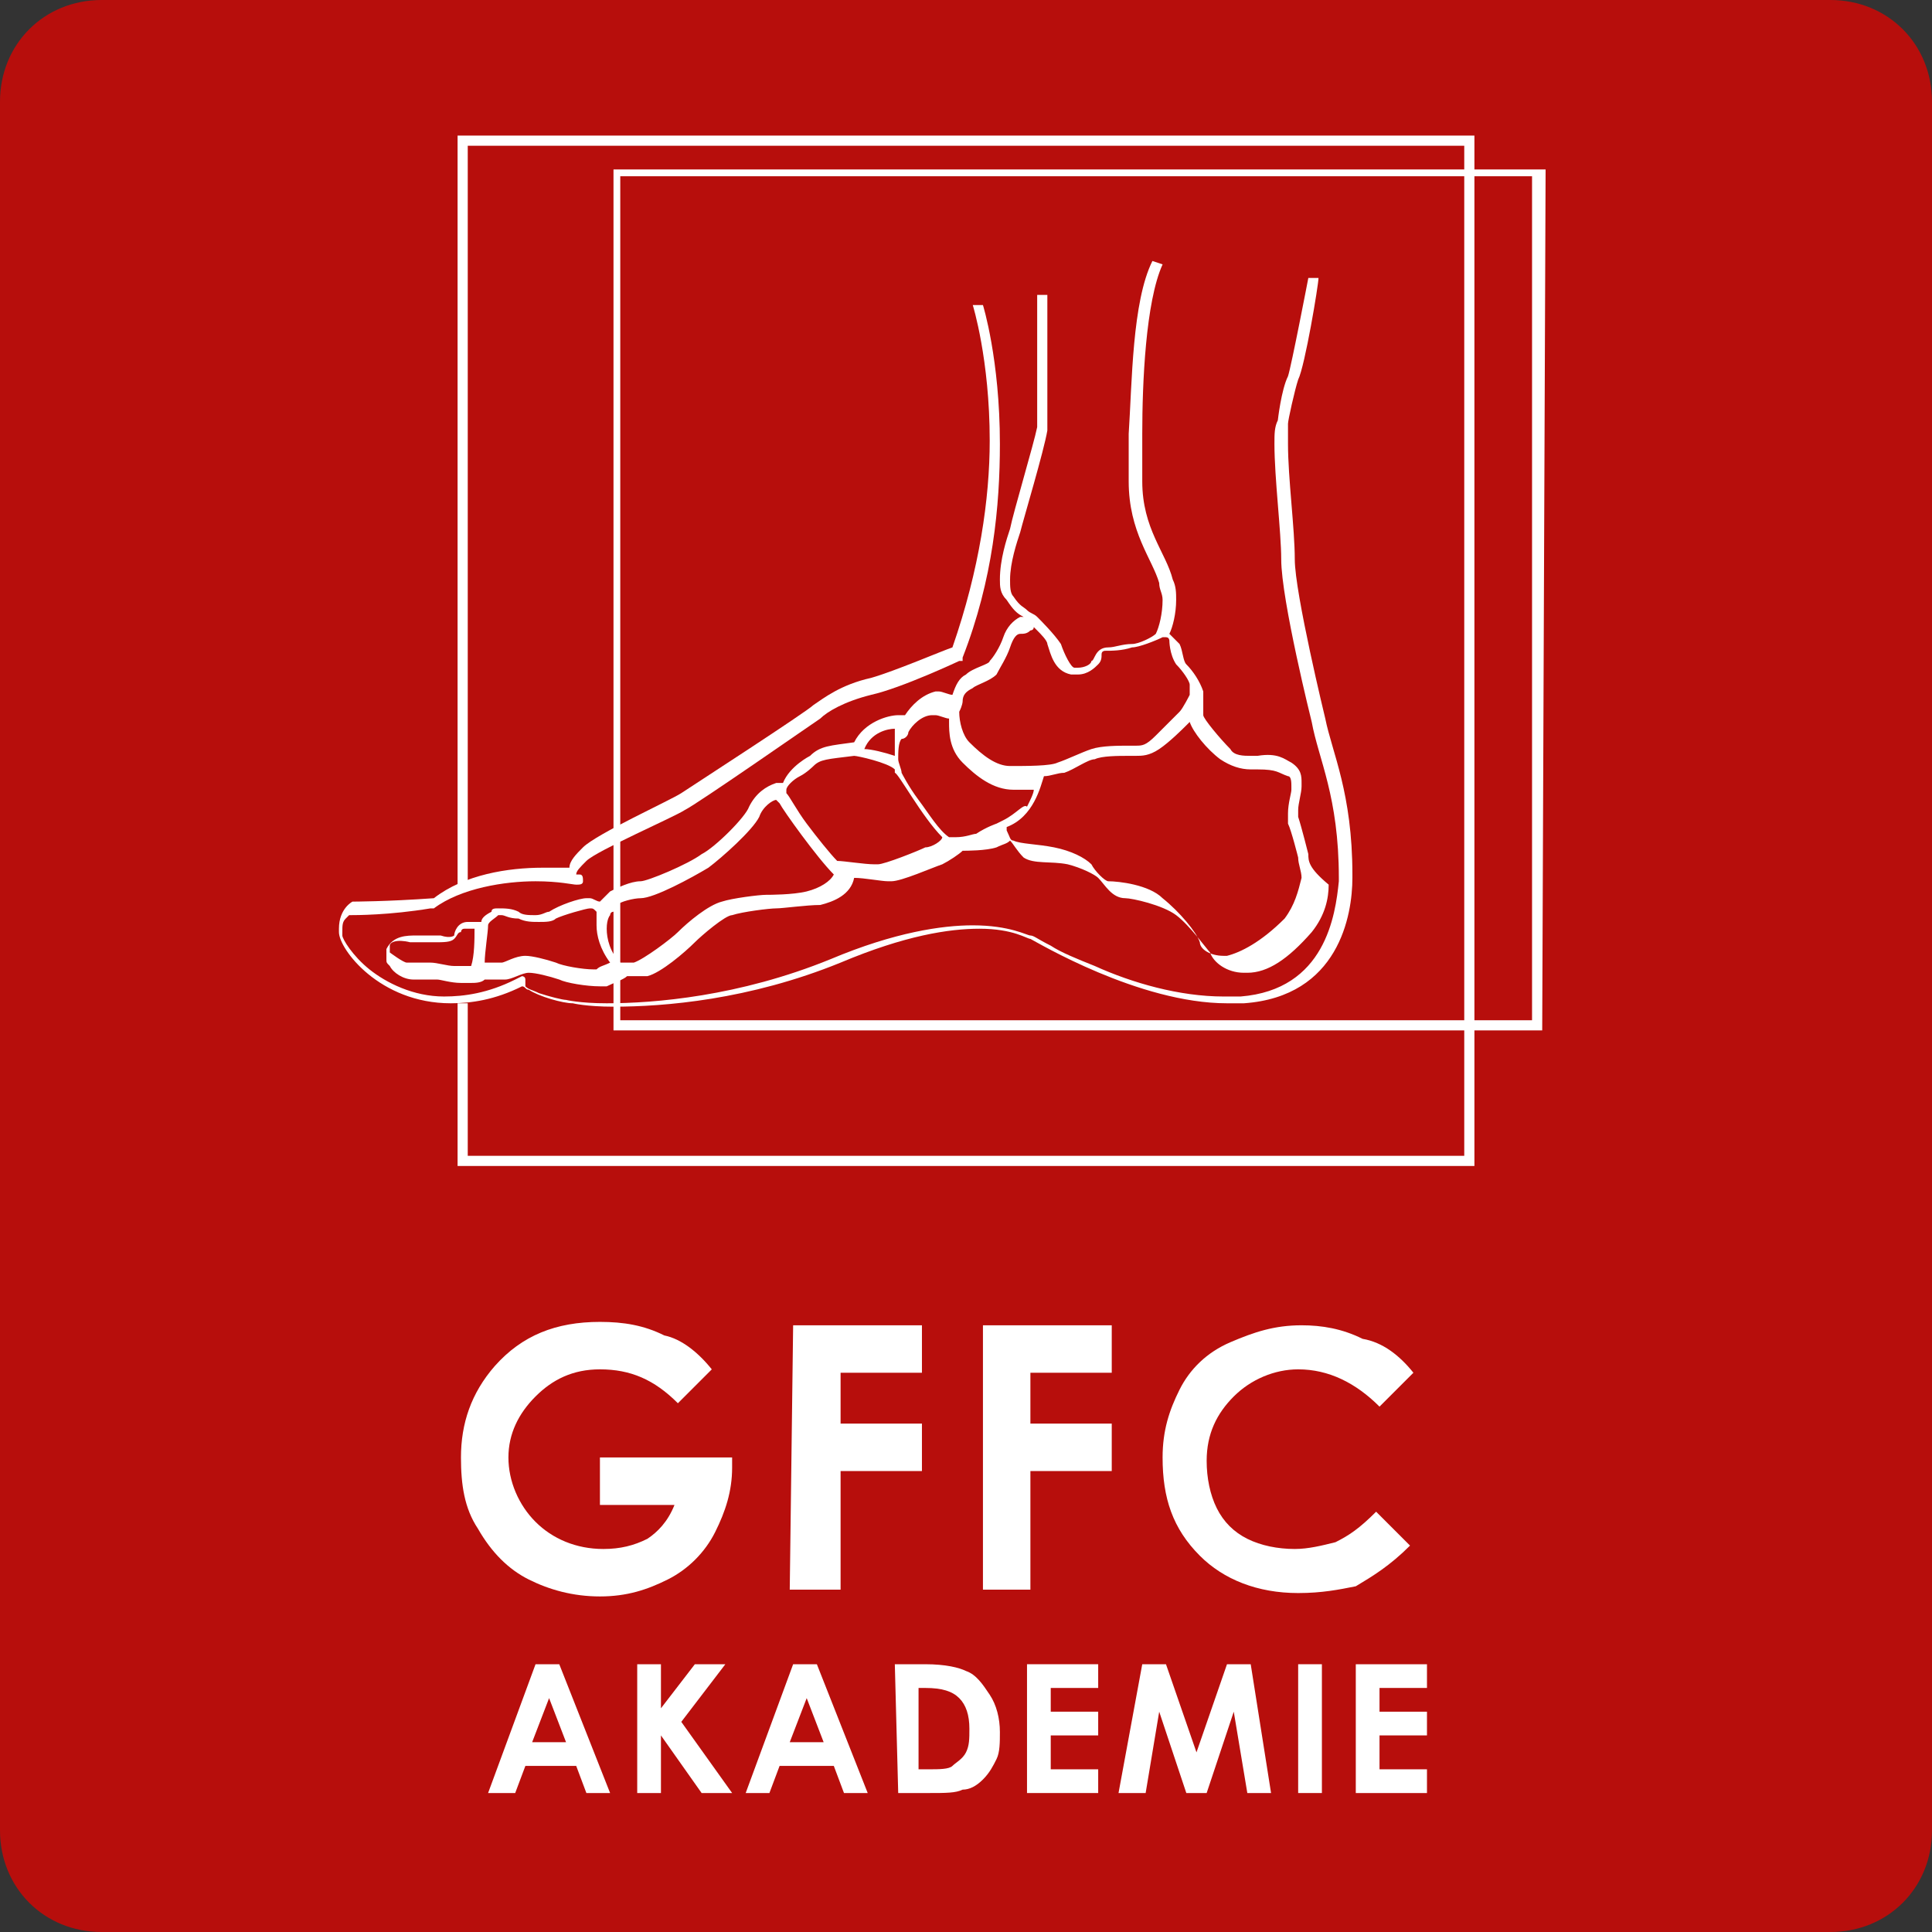 <?xml version="1.0" encoding="utf-8"?>
<!-- Generator: Adobe Illustrator 24.1.1, SVG Export Plug-In . SVG Version: 6.00 Build 0)  -->
<svg version="1.1" id="Ebene_1" xmlns="http://www.w3.org/2000/svg" xmlns:xlink="http://www.w3.org/1999/xlink" x="0px" y="0px"
	 viewBox="0 0 57 57" style="enable-background:new 0 0 57 57;" xml:space="preserve">
<rect x="0" y="0" width="57" height="57" fill="#333333" stroke="none"/>
<style type="text/css">
	.st0{fill:#B70E0C;}
	.st1{fill:#FFFFFF;}
</style>
<g>
	<g>
		<path class="st0" d="M54,57H3c-1.7,0-3-1.3-3-3V3c0-1.7,1.3-3,3-3h51c1.7,0,3,1.3,3,3v51C57,55.7,55.7,57,54,57z"/>
	</g>
	<g>
		<g>
			<g>
				<path class="st1" d="M21,40.4l-1,1c-0.7-0.7-1.4-1-2.3-1c-0.8,0-1.4,0.3-1.9,0.8c-0.5,0.5-0.8,1.1-0.8,1.8
					c0,0.7,0.3,1.4,0.8,1.9c0.5,0.5,1.2,0.8,2,0.8c0.5,0,0.9-0.1,1.3-0.3c0.3-0.2,0.6-0.5,0.8-1h-2.2v-1.4h3.9l0,0.3
					c0,0.7-0.2,1.3-0.5,1.9c-0.3,0.6-0.8,1.1-1.4,1.4c-0.6,0.3-1.2,0.5-2,0.5c-0.8,0-1.5-0.2-2.1-0.5c-0.6-0.3-1.1-0.8-1.5-1.5
					c-0.4-0.6-0.5-1.3-0.5-2.1c0-1,0.3-1.9,1-2.7c0.8-0.9,1.8-1.3,3.1-1.3c0.7,0,1.3,0.1,1.9,0.4C20.1,39.5,20.6,39.9,21,40.4z"/>
			</g>
			<g>
				<path class="st1" d="M23.4,39.1h3.8v1.4h-2.4V42h2.4v1.4h-2.4v3.5h-1.5L23.4,39.1L23.4,39.1z"/>
			</g>
			<g>
				<path class="st1" d="M29,39.1h3.8v1.4h-2.4V42h2.4v1.4h-2.4v3.5H29L29,39.1L29,39.1z"/>
			</g>
			<g>
				<path class="st1" d="M41.7,40.5l-1,1c-0.7-0.7-1.5-1.1-2.4-1.1c-0.7,0-1.4,0.3-1.9,0.8c-0.5,0.5-0.8,1.1-0.8,1.9
					c0,0.5,0.1,1,0.3,1.4c0.2,0.4,0.5,0.7,0.9,0.9c0.4,0.2,0.9,0.3,1.4,0.3c0.4,0,0.8-0.1,1.2-0.2c0.4-0.2,0.7-0.4,1.2-0.9l1,1
					c-0.6,0.6-1.1,0.9-1.6,1.2C39.5,46.9,39,47,38.3,47c-1.2,0-2.2-0.4-2.9-1.1c-0.8-0.8-1.1-1.7-1.1-2.9c0-0.8,0.2-1.4,0.5-2
					c0.3-0.6,0.8-1.1,1.5-1.4s1.3-0.5,2.1-0.5c0.6,0,1.2,0.1,1.8,0.4C40.8,39.6,41.3,40,41.7,40.5z"/>
			</g>
		</g>
		<g>
			<g>
				<path class="st1" d="M15.8,49.1h0.7l1.5,3.8h-0.7l-0.3-0.8h-1.5l-0.3,0.8h-0.8L15.8,49.1z M16.2,50.1l-0.5,1.3h1L16.2,50.1z"/>
			</g>
			<g>
				<path class="st1" d="M18.8,49.1h0.7v1.3l1-1.3h0.9l-1.3,1.7l1.5,2.1h-0.9l-1.2-1.7v1.7h-0.7L18.8,49.1L18.8,49.1z"/>
			</g>
			<g>
				<path class="st1" d="M23.4,49.1h0.7l1.5,3.8h-0.7l-0.3-0.8H23l-0.3,0.8H22L23.4,49.1z M23.8,50.1l-0.5,1.3h1L23.8,50.1z"/>
			</g>
			<g>
				<path class="st1" d="M26.4,49.1h0.9c0.6,0,1,0.1,1.2,0.2c0.3,0.1,0.5,0.4,0.7,0.7c0.2,0.3,0.3,0.7,0.3,1.1c0,0.3,0,0.6-0.1,0.8
					c-0.1,0.2-0.2,0.4-0.4,0.6c-0.2,0.2-0.4,0.3-0.6,0.3c-0.2,0.1-0.5,0.1-1,0.1h-0.9L26.4,49.1L26.4,49.1z M27.1,49.8v2.4h0.3
					c0.3,0,0.6,0,0.7-0.1c0.1-0.1,0.3-0.2,0.4-0.4c0.1-0.2,0.1-0.4,0.1-0.7c0-0.4-0.1-0.7-0.3-0.9c-0.2-0.2-0.5-0.3-1-0.3L27.1,49.8
					L27.1,49.8z"/>
			</g>
			<g>
				<path class="st1" d="M30.3,49.1h2.1v0.7h-1.4v0.7h1.4v0.7h-1.4v1h1.4v0.7h-2.1V49.1z"/>
			</g>
			<g>
				<path class="st1" d="M33.7,49.1h0.7l0.9,2.6l0.9-2.6h0.7l0.6,3.8h-0.7l-0.4-2.4l-0.8,2.4h-0.6l-0.8-2.4l-0.4,2.4H33L33.7,49.1z"
					/>
			</g>
			<g>
				<path class="st1" d="M38.2,49.1H39v3.8h-0.7V49.1z"/>
			</g>
			<g>
				<path class="st1" d="M40,49.1h2.1v0.7h-1.4v0.7h1.4v0.7h-1.4v1h1.4v0.7H40V49.1z"/>
			</g>
		</g>
	</g>
	<g>
		<g>
			<g>
				<g>
					<path class="st1" d="M15.5,29.1L15.5,29.1c0.1,0.1,0.2,0.1,0.4,0.2l0,0c0.3,0.1,0.7,0.2,0.8,0.2l0,0c0,0,0.4,0.1,1.2,0.1l0,0
						c1.4,0,3.9-0.2,6.6-1.3l0,0c1.9-0.8,3.3-1,4.2-1l0,0c1.1,0,1.6,0.3,1.7,0.3l0,0c0.1,0,0.2,0.1,0.6,0.3l0,0
						c0.3,0.2,0.8,0.4,1.3,0.6l0,0c1.1,0.5,2.5,0.9,3.8,0.9l0,0c0.2,0,0.3,0,0.5,0l0,0c2.5-0.2,2.8-2.4,2.9-3.4l0,0c0,0,0,0,0-0.1
						l0,0c0-2.4-0.6-3.5-0.8-4.6l0,0c0,0-0.9-3.6-0.9-4.8l0,0c0-0.8-0.2-2.4-0.2-3.4l0,0c0-0.3,0-0.5,0.1-0.7l0,0
						c0,0,0.1-0.9,0.3-1.3l0,0c0.1-0.3,0.6-2.9,0.6-2.9l0,0h0.3c0,0.2-0.4,2.6-0.6,3l0,0c-0.1,0.3-0.3,1.2-0.3,1.3l0,0
						c0,0.1,0,0.4,0,0.6l0,0c0,1,0.2,2.5,0.2,3.4l0,0c0,1,0.9,4.7,0.9,4.7l0,0c0.2,1,0.8,2.2,0.8,4.6l0,0c0,0,0,0,0,0.1l0,0
						c0,1.1-0.4,3.5-3.2,3.7l0,0c-0.2,0-0.3,0-0.5,0l0,0c-2.6,0-5.6-1.8-5.8-1.9l0,0v0c-0.1,0-0.5-0.3-1.5-0.3l0,0
						c-0.9,0-2.2,0.2-4.1,1l0,0c-2.7,1.1-5.2,1.3-6.7,1.3l0,0c-0.8,0-1.2-0.1-1.2-0.1l0,0c-0.3,0-1-0.2-1.3-0.4l0,0
						c-0.1,0-0.1-0.1-0.2-0.1l0,0c-0.8,0.4-1.5,0.5-2.1,0.5l0,0c-2.1,0-3.3-1.6-3.3-2.1l0,0c0,0,0-0.1,0-0.1l0,0
						c0-0.6,0.4-0.8,0.4-0.8l0,0l0,0h0c0,0,1,0,2.4-0.1l0,0c0.9-0.7,2.2-0.9,3.2-0.9l0,0c0.3,0,0.6,0,0.8,0l0,0
						c0-0.2,0.2-0.4,0.4-0.6l0,0c0.4-0.4,2.6-1.4,2.9-1.6l0,0c0.3-0.2,3.7-2.4,3.9-2.6l0,0c0.3-0.2,0.8-0.6,1.7-0.8l0,0
						c0.7-0.2,2.1-0.8,2.4-0.9l0,0c0.8-2.3,1.1-4.4,1.1-6.1l0,0c0-2.4-0.5-4-0.5-4l0,0L29,9c0,0,0.5,1.6,0.5,4.1l0,0
						c0,1.8-0.2,4-1.1,6.3l0,0l0,0.1l-0.1,0c0,0-1.7,0.8-2.6,1l0,0c-0.8,0.2-1.3,0.5-1.5,0.7l0,0c-0.3,0.2-3.6,2.5-4,2.7l0,0
						c-0.3,0.2-2.6,1.2-2.9,1.5l0,0c-0.2,0.2-0.3,0.3-0.3,0.4l0,0c0,0,0,0,0.1,0l0,0c0,0,0,0,0,0l0,0c0,0,0,0,0,0l0,0
						c0.1,0,0.1,0.1,0.1,0.2l0,0c0,0.1-0.1,0.1-0.2,0.1l0,0c-0.1,0-0.5-0.1-1.2-0.1l0,0c-0.9,0-2.2,0.2-3,0.8l0,0l0,0l-0.1,0
						C11.5,27,10.5,27,10.3,27l0,0c0,0,0,0,0,0l0,0c0,0,0,0-0.1,0.1l0,0c-0.1,0.1-0.1,0.2-0.1,0.4l0,0c0,0,0,0,0,0.1l0,0
						c0,0.1,0.3,0.6,0.8,1l0,0c0.5,0.4,1.3,0.8,2.2,0.8l0,0c0.6,0,1.3-0.1,2.1-0.5l0,0l0.2-0.1c0,0,0.1,0,0.1,0.1
						C15.5,29,15.5,29,15.5,29.1z"/>
				</g>
			</g>
			<g>
				<g>
					<path class="st1" d="M38.6,25.2c0,0-0.2-0.8-0.3-1.1c0,0,0-0.1,0-0.2c0-0.2,0.1-0.5,0.1-0.7c0,0,0-0.1,0-0.1
						c0-0.2,0-0.4-0.3-0.6c-0.2-0.1-0.4-0.3-1-0.2c0,0-0.1,0-0.2,0c-0.2,0-0.5,0-0.6-0.2c-0.3-0.3-0.8-0.9-0.8-1c0,0,0,0,0-0.1
						c0-0.1,0-0.3,0-0.5c0,0,0-0.1,0-0.1c-0.1-0.3-0.3-0.6-0.5-0.8c-0.1-0.1-0.1-0.4-0.2-0.6c-0.1-0.1-0.2-0.2-0.3-0.3
						c0.1-0.2,0.2-0.6,0.2-1c0-0.2,0-0.4-0.1-0.6c-0.2-0.8-0.9-1.5-0.9-2.9c0,0,0-0.6,0-1.4c0-1.5,0.1-3.9,0.6-5L34,7.7
						c-0.6,1.2-0.6,3.6-0.7,5.1c0,0.8,0,1.4,0,1.4c0,1.5,0.7,2.3,0.9,3c0,0.2,0.1,0.3,0.1,0.5c0,0.4-0.1,0.8-0.2,1
						C34,18.8,33.6,19,33.4,19c-0.3,0-0.5,0.1-0.7,0.1c-0.4,0-0.4,0.4-0.5,0.4c0,0.1-0.2,0.2-0.4,0.2c0,0-0.1,0-0.1,0
						c-0.1,0-0.3-0.4-0.4-0.7c-0.2-0.3-0.6-0.7-0.7-0.8c-0.1-0.1-0.2-0.1-0.3-0.2c-0.1-0.1-0.2-0.1-0.4-0.4
						c-0.1-0.1-0.1-0.3-0.1-0.5c0-0.5,0.2-1.1,0.3-1.4c0.1-0.4,0.7-2.4,0.8-3c0-0.3,0-1.3,0-2.2c0-0.9,0-1.8,0-1.8l-0.3,0
						c0,0,0,0.8,0,1.8c0,0.9,0,1.9,0,2.1c-0.1,0.5-0.7,2.5-0.8,3c-0.1,0.3-0.3,0.9-0.3,1.5c0,0.2,0,0.4,0.2,0.6
						c0.2,0.3,0.3,0.4,0.5,0.5c0,0,0.1,0,0.1,0c-0.1,0-0.1,0-0.2,0c-0.2,0.1-0.4,0.3-0.5,0.6c-0.1,0.3-0.3,0.6-0.4,0.7
						c0,0.1-0.5,0.2-0.7,0.4c-0.2,0.1-0.3,0.3-0.4,0.6c-0.1,0-0.3-0.1-0.4-0.1c0,0-0.1,0-0.1,0c-0.4,0.1-0.7,0.4-0.9,0.7
						c0,0,0,0,0,0c0,0-0.1,0-0.2,0c-0.3,0-1,0.2-1.3,0.8c-0.7,0.1-1,0.1-1.3,0.4c0,0-0.6,0.3-0.8,0.8c0,0-0.1,0-0.1,0c0,0,0,0-0.1,0
						c-0.3,0.1-0.6,0.3-0.8,0.7c-0.1,0.3-1,1.2-1.4,1.4c-0.4,0.3-1.6,0.8-1.8,0.8c-0.3,0-0.7,0.2-0.9,0.3c-0.1,0.1-0.2,0.2-0.3,0.3
						c-0.1,0-0.2-0.1-0.3-0.1c0,0,0,0-0.1,0c-0.2,0-0.8,0.2-1.1,0.4c-0.1,0-0.2,0.1-0.4,0.1c-0.2,0-0.4,0-0.5-0.1
						c-0.2-0.1-0.4-0.1-0.6-0.1c-0.1,0-0.2,0-0.2,0.1c-0.2,0.1-0.3,0.2-0.3,0.3c-0.1,0-0.3,0-0.4,0c-0.3,0-0.4,0.3-0.4,0.4
						c0,0-0.1,0.1-0.4,0c-0.1,0-0.4,0-0.7,0c-0.3,0-0.7,0-0.9,0.4c0,0,0,0.1,0,0.3c0,0.1,0,0.1,0.1,0.2c0.1,0.2,0.4,0.4,0.7,0.4
						c0,0,0,0,0,0c0.2,0,0.6,0,0.7,0c0.1,0,0.4,0.1,0.7,0.1c0.1,0,0.2,0,0.3,0c0.1,0,0.3,0,0.4-0.1c0.1,0,0.5,0,0.6,0
						c0.2,0,0.5-0.2,0.7-0.2c0.2,0,0.6,0.1,0.9,0.2c0.2,0.1,0.8,0.2,1.2,0.2c0.1,0,0.1,0,0.2,0c0.2-0.1,0.5-0.2,0.6-0.3
						c0.1,0,0.2,0,0.3,0c0.1,0,0.2,0,0.3,0c0.4-0.1,1.1-0.7,1.4-1c0.2-0.2,0.9-0.8,1.1-0.8c0.3-0.1,1.1-0.2,1.3-0.2
						c0.2,0,0.9-0.1,1.3-0.1c0.4-0.1,0.9-0.3,1-0.8c0.3,0,0.8,0.1,1,0.1c0,0,0.1,0,0.1,0c0.3,0,1.2-0.4,1.5-0.5
						c0.2-0.1,0.5-0.3,0.6-0.4c0.1,0,0.7,0,1-0.1c0.2-0.1,0.3-0.1,0.4-0.2c0.1,0.1,0.2,0.3,0.4,0.5c0.3,0.2,0.8,0.1,1.3,0.2
						c0.4,0.1,0.8,0.3,0.9,0.4c0.2,0.2,0.4,0.6,0.8,0.6c0.2,0,1.1,0.2,1.5,0.5c0.4,0.3,0.9,1,1,1.1c0.1,0.3,0.5,0.6,1,0.6
						c0,0,0.1,0,0.1,0c0.6,0,1.2-0.4,1.9-1.2c0.4-0.5,0.5-1,0.5-1.4C38.6,25.6,38.6,25.4,38.6,25.2z M13.9,28.5c0,0-0.1,0-0.2,0
						c-0.1,0-0.2,0-0.3,0c-0.2,0-0.5-0.1-0.7-0.1c-0.1,0-0.5,0-0.7,0c0,0,0,0,0,0c-0.1,0-0.5-0.3-0.5-0.3l0,0c0,0,0,0,0,0
						c0-0.1,0-0.2,0-0.2c0-0.1,0.2-0.2,0.6-0.1c0.3,0,0.6,0,0.7,0c0.3,0,0.5,0,0.6-0.1c0.1-0.1,0.1-0.2,0.2-0.2c0,0,0-0.1,0.1-0.1
						c0,0,0,0,0,0c0.1,0,0.2,0,0.3,0C14,27.7,14,28.2,13.9,28.5z M28.4,20.7C28.4,20.7,28.4,20.7,28.4,20.7c0-0.2,0.1-0.3,0.3-0.4
						c0.1-0.1,0.5-0.2,0.7-0.4c0.1-0.2,0.3-0.5,0.4-0.8c0.1-0.3,0.2-0.4,0.3-0.4c0.1,0,0.2,0,0.3-0.1c0,0,0.1,0,0.1-0.1
						c0,0,0.1,0.1,0.1,0.1c0.1,0.1,0.3,0.3,0.3,0.4c0.1,0.3,0.2,0.8,0.7,0.9c0.1,0,0.1,0,0.2,0c0.3,0,0.5-0.2,0.6-0.3
						c0.1-0.1,0.1-0.2,0.1-0.3c0-0.1,0.1-0.1,0.1-0.1c0.2,0,0.5,0,0.8-0.1c0.2,0,0.7-0.2,0.9-0.3c0,0,0,0,0.1,0
						c0.1,0,0.1,0.1,0.1,0.1c0,0,0,0.4,0.2,0.7c0.2,0.2,0.4,0.5,0.4,0.6c0,0,0,0,0,0.1c0,0,0,0.1,0,0.2l0,0c0,0-0.2,0.4-0.3,0.5
						c-0.1,0.1-0.5,0.5-0.7,0.7C33.8,22,33.7,22,33.5,22c-0.1,0-0.1,0-0.2,0c-0.3,0-0.8,0-1.1,0.1c-0.3,0.1-0.7,0.3-1,0.4
						c-0.2,0.1-0.9,0.1-1.4,0.1c-0.4,0-0.8-0.3-1.2-0.7c-0.2-0.2-0.3-0.6-0.3-0.9C28.4,20.8,28.4,20.7,28.4,20.7L28.4,20.7z
						 M26.4,21.5C26.4,21.5,26.4,21.5,26.4,21.5c0,0.2,0,0.4,0,0.7c0,0,0,0.1,0,0.1c-0.3-0.1-0.7-0.2-0.9-0.2
						C25.7,21.6,26.2,21.5,26.4,21.5z M17.6,28.6c0,0-0.1,0-0.1,0c-0.3,0-0.9-0.1-1.1-0.2c-0.3-0.1-0.7-0.2-0.9-0.2
						c-0.3,0-0.6,0.2-0.7,0.2c-0.1,0-0.3,0-0.5,0c0-0.3,0.1-0.9,0.1-1.1c0-0.1,0.2-0.2,0.3-0.3c0,0,0.1,0,0.1,0
						c0.1,0,0.2,0.1,0.5,0.1c0.2,0.1,0.4,0.1,0.6,0.1c0.2,0,0.4,0,0.5-0.1c0.2-0.1,0.9-0.3,1-0.3c0,0,0,0,0,0c0.1,0,0.1,0,0.2,0.1
						c0,0,0,0,0,0c0,0.1,0,0.2,0,0.4c0,0.3,0.1,0.7,0.4,1.1C17.8,28.5,17.7,28.5,17.6,28.6z M23.8,26.3c-0.4,0.1-1.1,0.1-1.2,0.1
						c-0.2,0-1,0.1-1.3,0.2c-0.4,0.1-1,0.6-1.3,0.9c-0.2,0.2-1,0.8-1.3,0.9c-0.1,0-0.1,0-0.2,0c-0.1,0-0.2,0-0.2,0
						c-0.3-0.3-0.4-0.7-0.4-1c0-0.3,0.1-0.4,0.1-0.4l0,0l0,0c0,0,0-0.1,0.1-0.1c0-0.1,0.1-0.2,0.1-0.2c0.1-0.1,0.5-0.2,0.7-0.2
						c0.4,0,1.5-0.6,2-0.9c0.4-0.3,1.3-1.1,1.5-1.5c0.1-0.3,0.4-0.5,0.5-0.5c0,0,0,0,0,0c0,0,0,0,0.1,0.1c0.1,0.2,1.1,1.6,1.6,2.1
						C24.5,26,24.2,26.2,23.8,26.3z M27.8,24.7L27.8,24.7c0,0.1-0.3,0.3-0.5,0.3c-0.2,0.1-1.2,0.5-1.4,0.5c0,0,0,0-0.1,0
						c-0.3,0-0.9-0.1-1.1-0.1c-0.2-0.2-0.6-0.7-0.9-1.1c-0.3-0.4-0.5-0.8-0.6-0.9c0,0,0-0.1,0-0.1c0-0.1,0.2-0.3,0.4-0.4
						c0.2-0.1,0.4-0.3,0.4-0.3c0.2-0.2,0.4-0.2,1.2-0.3c0.1,0,1,0.2,1.2,0.4l0,0c0,0,0,0.1,0,0.1C26.5,22.8,27.2,24.1,27.8,24.7
						C27.8,24.7,27.8,24.7,27.8,24.7z M29.6,24.2L29.6,24.2l-0.2,0.1c0,0-0.3,0.1-0.6,0.3c-0.1,0-0.3,0.1-0.6,0.1
						c-0.1,0-0.1,0-0.2,0l0,0c-0.3-0.2-0.6-0.7-0.9-1.1c-0.3-0.4-0.5-0.8-0.5-0.8c0-0.1-0.1-0.3-0.1-0.4c0-0.2,0-0.5,0.1-0.6
						c0.1,0,0.2-0.1,0.2-0.2c0.1-0.2,0.4-0.5,0.7-0.5c0,0,0,0,0.1,0c0.1,0,0.3,0.1,0.4,0.1c0,0,0,0.1,0,0.1c0,0.3,0,0.8,0.4,1.2
						c0.4,0.4,0.9,0.8,1.5,0.8c0.2,0,0.4,0,0.6,0c0,0.1-0.1,0.3-0.2,0.5C30.2,23.7,30,24,29.6,24.2z M37.9,27.1
						c-0.7,0.7-1.3,1-1.7,1.1c0,0,0,0-0.1,0c-0.4,0-0.7-0.2-0.7-0.4c-0.1-0.3-0.6-0.9-1.1-1.3C33.9,26.1,33,26,32.7,26
						c-0.1,0-0.4-0.3-0.5-0.5c-0.2-0.2-0.6-0.4-1.1-0.5c-0.5-0.1-1-0.1-1.2-0.2c-0.1,0-0.1-0.1-0.2-0.3c0,0,0,0,0-0.1
						c0.8-0.3,1-1.2,1.1-1.5c0.2,0,0.4-0.1,0.6-0.1c0.3-0.1,0.7-0.4,0.9-0.4c0.2-0.1,0.7-0.1,1-0.1c0.1,0,0.2,0,0.2,0
						c0.2,0,0.4,0,0.7-0.2c0.3-0.2,0.7-0.6,0.8-0.7c0,0,0.1-0.1,0.1-0.1c0.1,0.3,0.5,0.8,0.9,1.1c0.3,0.2,0.6,0.3,0.9,0.3
						c0.1,0,0.2,0,0.2,0c0.6,0,0.6,0.1,0.9,0.2c0.1,0,0.1,0.2,0.1,0.3c0,0,0,0.1,0,0.1c0,0.1-0.1,0.4-0.1,0.7c0,0.1,0,0.2,0,0.3
						c0.1,0.2,0.3,1,0.3,1c0,0.2,0.1,0.4,0.1,0.6C38.3,26.3,38.2,26.7,37.9,27.1z"/>
				</g>
			</g>
		</g>
		<g>
			<polygon class="st1" points="43.5,34.4 13.5,34.4 13.5,29.6 13.8,29.6 13.8,34.1 43.2,34.1 43.2,4.3 13.8,4.3 13.8,26.2 
				13.5,26.2 13.5,4 43.5,4 			"/>
		</g>
		<g>
			<path class="st1" d="M45.5,30.4H18.1V5h27.5L45.5,30.4L45.5,30.4z M18.3,30.1h26.9V5.2H18.3V30.1z"/>
		</g>
	</g>
</g>
</svg>

